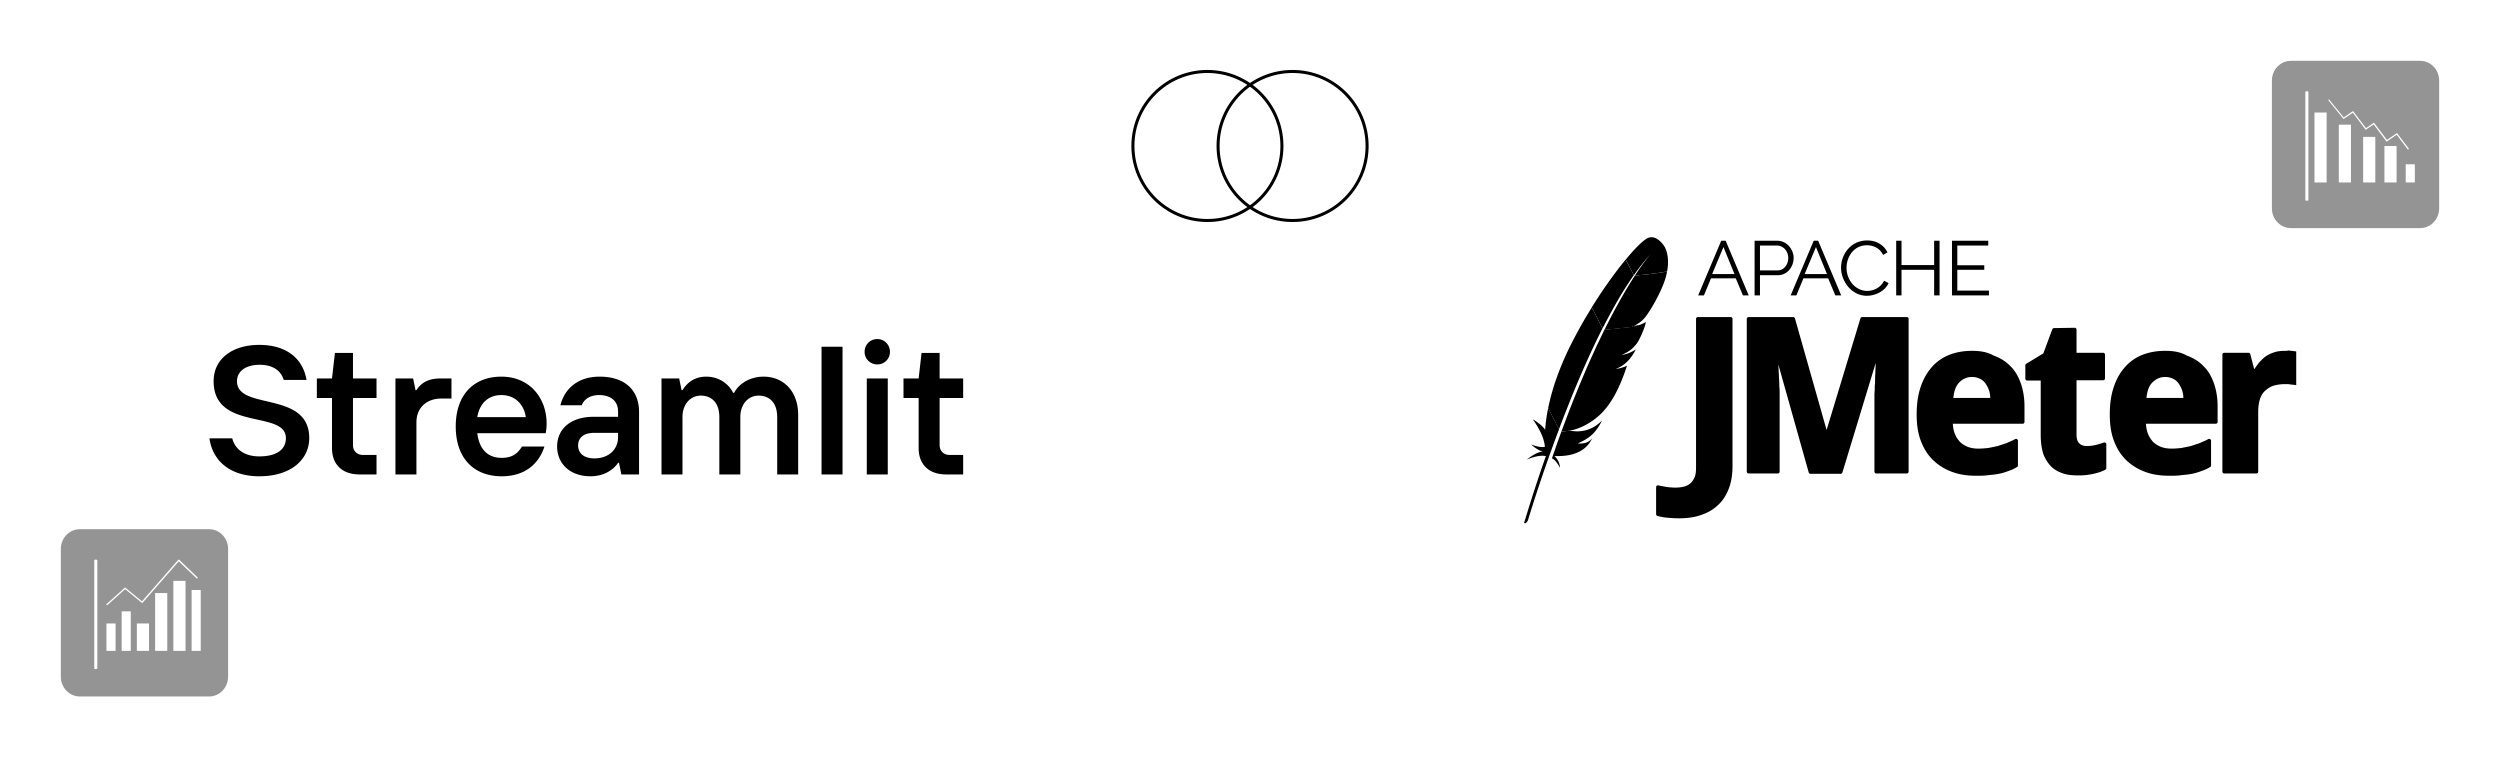 <svg xmlns="http://www.w3.org/2000/svg" width="822" height="249" fill="none"><rect width="100%" height="100%" fill="#333333" stroke="none"/><g clip-path="url(#a)"><path fill="#fff" d="M0 249V0h822v249z"></path><g fill="#000" clip-path="url(#b)"><path d="M541.44 78.454c-1.491.88-3.975 3.346-6.92 6.92l2.714 5.09c1.899-2.712 3.851-5.142 5.803-7.22.142-.159.23-.247.23-.247-.071.088-.159.159-.23.247-.639.687-2.556 2.906-5.448 7.326 2.786-.141 7.062-.704 10.558-1.303 1.047-5.776-1.012-8.418-1.012-8.418s-2.626-4.209-5.695-2.395M532.303 121.176c-.355.07-.71.123-1.065.176.178-.018.373-.053.55-.088a5 5 0 0 0 .515-.088"></path><path d="M532.303 121.176c-.355.07-.71.123-1.065.176.178-.018.373-.053.55-.088a5 5 0 0 0 .515-.088" opacity=".35"></path><path d="M533.224 116.723q-.026 0 0 0c.053 0 .107-.018.16-.018.231-.035.461-.07.674-.123-.266.053-.55.088-.834.141"></path><path d="M533.224 116.723q-.026 0 0 0c.053 0 .107-.018.16-.018.231-.035.461-.07.674-.123-.266.053-.55.088-.834.141" opacity=".35"></path><path d="M529.213 103.602a258 258 0 0 1 2.502-4.49 116 116 0 0 1 2.661-4.403c.053-.088.107-.177.16-.247.887-1.391 1.774-2.73 2.679-4.015l-2.715-5.072c-.195.246-.408.493-.621.757-.78.969-1.597 2.008-2.431 3.117-.94 1.25-1.898 2.572-2.892 3.963a178 178 0 0 0-2.75 4.032 213 213 0 0 0-2.342 3.664c-.036.052-.054.088-.089.14l3.531 6.921c.781-1.461 1.544-2.923 2.307-4.367M513.12 142.645c-.461 1.268-.94 2.571-1.401 3.909 0 .018-.018.036-.018.053-.071.194-.142.37-.195.564-.32.898-.586 1.708-1.225 3.54 1.047.475 1.881 1.708 2.662 3.117-.089-1.462-.692-2.836-1.846-3.892 5.128.229 9.564-1.057 11.836-4.79.195-.335.39-.687.567-1.057-1.046 1.303-2.324 1.867-4.755 1.726 3.567-1.585 5.359-3.117 6.938-5.636.373-.598.745-1.25 1.118-1.972-3.123 3.188-6.743 4.086-10.558 3.399l-2.857.317c-.088.246-.177.475-.266.722"></path><path d="M514.451 136.288c.621-1.585 1.26-3.188 1.899-4.808.621-1.55 1.259-3.1 1.916-4.667.656-1.567 1.331-3.135 2.005-4.702a232 232 0 0 1 2.129-4.772c.71-1.568 1.455-3.135 2.183-4.685.266-.563.532-1.109.816-1.673.461-.951.94-1.902 1.419-2.853.018-.053.054-.105.071-.158l-3.495-6.904c-.053.088-.107.194-.178.282-.816 1.339-1.65 2.695-2.448 4.086a143 143 0 0 0-2.396 4.297 250 250 0 0 0-1.934 3.716c-.124.246-.248.51-.372.757a95.722 95.722 0 0 0-3.975 9.298c-.355.986-.692 1.937-.994 2.853-.248.775-.479 1.568-.709 2.342a69 69 0 0 0-1.349 5.495l3.549 6.956c.461-1.25.958-2.501 1.437-3.786.142-.352.284-.705.426-1.074"></path><path d="M508.985 134.438a54 54 0 0 0-.923 6.657c0 .07-.018.158-.018.229-1.1-1.761-4.081-3.487-4.063-3.47 2.129 3.065 3.744 6.094 3.975 9.07-1.136.229-2.697-.106-4.49-.757 1.881 1.708 3.283 2.183 3.833 2.307-1.721.105-3.513 1.285-5.323 2.641 2.644-1.074 4.791-1.497 6.317-1.145-2.431 6.816-4.862 14.353-7.293 22.348.745-.211 1.189-.722 1.437-1.391.426-1.444 3.318-10.954 7.825-23.44.125-.352.266-.704.391-1.074.035-.106.071-.194.106-.299q.718-1.955 1.491-4.015c.124-.317.23-.617.355-.934v-.017l-3.549-6.957a1.3 1.3 0 0 0-.071.247M527.475 108.566c-.106.211-.195.405-.301.616-.302.634-.621 1.268-.923 1.919-.337.705-.674 1.427-1.029 2.167-.178.369-.355.739-.532 1.127-.533 1.144-1.065 2.324-1.615 3.539a264 264 0 0 0-2.041 4.667 380 380 0 0 0-2.005 4.773c-.638 1.567-1.295 3.17-1.952 4.843-.585 1.479-1.171 3.011-1.774 4.578-.035.071-.053.159-.089.229a687 687 0 0 0-1.792 4.79.25.25 0 0 0-.035.106l2.856-.317c-.053-.018-.106-.018-.177-.035 3.425-.423 7.967-2.959 10.895-6.093 1.348-1.445 2.573-3.135 3.708-5.125.852-1.479 1.633-3.117 2.396-4.949a69 69 0 0 0 1.898-5.177c-.78.405-1.685.704-2.679.916l-.532.105c-.178.035-.355.053-.55.088 3.194-1.215 5.199-3.557 6.654-6.445-.834.563-2.201 1.303-3.833 1.673-.213.053-.444.088-.674.123-.054 0-.107.018-.178.018 1.1-.458 2.041-.969 2.857-1.585.177-.124.337-.264.497-.405.248-.212.479-.441.71-.67.142-.158.283-.299.425-.457.32-.37.621-.775.888-1.216.088-.14.177-.264.248-.405.107-.211.213-.405.302-.598a32 32 0 0 0 1.455-3.346c.035-.124.088-.229.124-.353.106-.334.213-.634.284-.898.106-.387.177-.704.213-.933a2 2 0 0 1-.373.246c-.958.564-2.608 1.092-3.939 1.339-.018 0-.036 0-.053.017-.124.018-.266.036-.408.071.017-.018.053-.018.071-.035l-8.979.968c.018.071 0 .106-.018.124"></path><path d="M537.588 90.57a139 139 0 0 0-2.608 4.157c-.053.088-.107.158-.142.246a140 140 0 0 0-2.573 4.474 191 191 0 0 0-2.449 4.543c-.745 1.409-1.49 2.906-2.289 4.491l8.979-.969c2.608-1.197 3.779-2.272 4.915-3.839.301-.423.603-.881.905-1.356a52 52 0 0 0 2.626-4.561c.781-1.515 1.473-3.012 1.987-4.35.337-.863.604-1.655.799-2.36.159-.616.284-1.197.39-1.76-3.478.58-7.754 1.144-10.54 1.285M531.788 121.281c-.177.035-.355.053-.55.088.178-.035.355-.07.55-.088"></path><path d="M531.788 121.281c-.177.035-.355.053-.55.088.178-.035.355-.07.55-.088" opacity=".35"></path><path d="M531.788 121.281c-.177.035-.355.053-.55.088.178-.035.355-.07.55-.088M533.207 116.721c.053 0 .106-.018.177-.018-.053 0-.106.018-.177.018"></path><path d="M533.207 116.721c.053 0 .106-.018.177-.018-.053 0-.106.018-.177.018" opacity=".35"></path><path d="M533.207 116.721c.053 0 .106-.018.177-.018-.053 0-.106.018-.177.018M537.285 107.32v1.282h-.323v-1.282h-.431V107h1.292v.32zM539.434 107.641l-.43.854h-.215l-.431-.854v.961h-.323V107h.538l.431.855.43-.855h.538v1.602h-.322z"></path><path stroke="#000" stroke-linejoin="round" stroke-width="1.229" d="M552.029 169.805c-1.507 0-2.799-.107-3.982-.214s-2.045-.32-2.906-.534v-8.866c.861.214 1.722.321 2.69.534.969.107 1.938.214 3.014.214q1.614 0 2.906-.321a5.5 5.5 0 0 0 2.368-1.175q.967-.8 1.614-2.243c.43-.961.538-2.136.538-3.525v-48.816h10.763v48.389c0 2.884-.431 5.341-1.292 7.477q-1.292 3.205-3.551 5.128c-1.507 1.388-3.337 2.35-5.382 2.99-1.829.641-4.197.962-6.78.962ZM574.953 104.859v50.205h9.579v-25.53c0-.854 0-1.602-.108-2.456 0-.855 0-1.71-.107-2.671 0-.854-.108-1.816-.108-2.564q-.162-2.883-.323-6.088h.323l11.086 39.416h9.901l11.947-39.309h.323c-.108 2.136-.108 4.059-.215 5.981 0 .855-.108 1.71-.108 2.564s0 1.709-.108 2.564c0 .854 0 1.602-.107 2.457v25.636h10.009v-50.205H612.3l-11.624 38.348h-.215l-10.871-38.348zm100.416 3.632-3.013 8.118-5.812 3.525v4.38h5.058v18.479c0 2.457.323 4.487.861 6.196.646 1.602 1.507 2.884 2.583 3.952 1.077.962 2.368 1.602 3.767 2.03s3.014.534 4.736.534 3.336-.214 4.735-.534c1.507-.321 2.691-.748 3.66-1.282v-7.798c-.969.321-1.937.641-2.906.855q-1.453.32-2.906.32c-1.184 0-2.153-.32-2.906-1.068s-1.076-1.816-1.076-3.311v-18.48h9.363v-7.798h-9.363v-8.225zm-27.014 7.477c-2.583 0-5.059.428-7.211 1.282a14.2 14.2 0 0 0-5.489 3.846c-1.507 1.709-2.691 3.738-3.552 6.302s-1.291 5.448-1.291 8.866c0 3.311.43 6.195 1.399 8.652.968 2.457 2.26 4.487 3.982 6.089s3.659 2.777 6.027 3.632c2.368.854 4.843 1.175 7.642 1.175 1.399 0 2.69 0 3.982-.214 1.184-.107 2.368-.214 3.336-.427 1.077-.214 2.045-.534 2.906-.855.969-.32 1.937-.748 2.798-1.282v-8.118c-.968.534-2.044.962-3.013 1.389l-2.906.961c-.969.214-2.045.427-3.121.641-1.076.107-2.153.214-3.337.214-1.399 0-2.69-.214-3.767-.641a8.4 8.4 0 0 1-2.798-1.816c-.753-.855-1.399-1.816-1.83-2.991-.43-1.175-.645-2.564-.645-3.952h23.57v-5.128c0-2.777-.43-5.234-1.184-7.37-.753-2.136-1.83-4.059-3.336-5.448-1.399-1.495-3.229-2.563-5.274-3.311-2.045-1.175-4.413-1.496-6.888-1.496Zm63.5 0c-2.583 0-5.059.428-7.211 1.282a14.2 14.2 0 0 0-5.489 3.846c-1.507 1.709-2.691 3.738-3.552 6.302s-1.291 5.448-1.291 8.866c0 3.311.43 6.195 1.399 8.652.968 2.457 2.26 4.487 3.982 6.089s3.659 2.777 6.027 3.632c2.368.854 4.843 1.175 7.642 1.175 1.399 0 2.69 0 3.982-.214 1.184-.107 2.368-.214 3.336-.427 1.077-.214 2.045-.534 2.906-.855.969-.32 1.937-.748 2.798-1.282v-8.118c-.968.534-2.044.962-3.013 1.389l-2.906.961c-.969.214-2.045.427-3.121.641-1.076.107-2.153.214-3.337.214-1.399 0-2.69-.214-3.767-.641a8.4 8.4 0 0 1-2.798-1.816c-.753-.855-1.399-1.816-1.83-2.991-.43-1.175-.645-2.564-.645-3.952h23.57v-5.128c0-2.777-.43-5.234-1.184-7.37-.753-2.136-1.83-4.059-3.336-5.448-1.399-1.495-3.229-2.563-5.274-3.311-2.045-1.175-4.305-1.496-6.888-1.496Zm39.607 0c-1.292 0-2.476.107-3.444.428-.969.32-1.938.747-2.691 1.282-.754.534-1.507 1.281-2.153 2.029-.645.855-1.291 1.709-1.829 2.671h-.538l-1.507-5.769h-7.965v38.455h10.548v-19.548c0-1.816.215-3.311.646-4.593.43-1.282 1.076-2.243 1.937-2.991s1.83-1.389 2.906-1.709c1.184-.32 2.368-.534 3.767-.534H752c.323 0 .645 0 1.076.107.323 0 .753.107 1.076.107s.538.106.754.106v-9.827c-.108 0-.323-.107-.646-.107-.215 0-.538-.107-.861-.107s-.646-.106-.969-.106c-.323.106-.646.106-.968.106Zm-103.107 7.371q1.614 0 2.906.641c.861.427 1.507.961 2.045 1.709a9.6 9.6 0 0 1 1.291 2.564c.323.961.431 2.029.431 3.204h-13.454c.216-2.777.861-4.807 2.153-6.089a6.2 6.2 0 0 1 4.628-2.029Zm63.5 0q1.614 0 2.906.641c.861.427 1.507.961 2.045 1.709a9.6 9.6 0 0 1 1.291 2.564c.323.961.431 2.029.431 3.204h-13.454c.216-2.777.861-4.807 2.153-6.089 1.291-1.281 2.798-2.029 4.628-2.029Z"></path><path d="m558.363 97.12 7.576-17.964h1.459l7.575 17.965h-1.905l-2.351-5.612h-8.144l-2.32 5.612zm8.313-15.89-3.718 8.876h7.344zM576.91 97.12V79.157h7.499c3.103 0 5.347 2.852 5.347 5.643 0 2.928-2.09 5.688-5.194 5.688h-5.885v6.634zm1.767-8.204h5.793c2.136 0 3.519-1.952 3.519-4.117 0-2.257-1.675-4.072-3.673-4.072h-5.639zM588.773 97.12l7.576-17.964h1.459l7.576 17.965h-1.936l-2.351-5.612h-8.129l-2.32 5.612zm8.313-15.89-3.718 8.876h7.344zM613.925 79.05c3.212 0 5.563 1.617 6.684 3.92l-1.429.854c-1.152-2.379-3.395-3.187-5.347-3.187-4.333 0-6.699 3.843-6.699 7.457 0 3.965 2.935 7.564 6.776 7.564 2.044 0 4.441-1.006 5.578-3.34l1.475.763c-1.168 2.684-4.379 4.178-7.161 4.178-4.963 0-8.466-4.712-8.466-9.256 0-4.316 3.135-8.952 8.589-8.952M637.728 79.156v17.965h-1.782v-8.403H625.22v8.403h-1.751V79.156h1.751v7.991h10.726v-7.99zM653.967 95.55v1.57h-12.155V79.157h11.924v1.571h-10.172v6.481h8.866v1.495h-8.866v6.847z"></path></g><path fill="#000" d="M85.24 156.6c-8.94 0-15.24-4.5-16.38-12.48h7.5c.96 3.72 4.14 5.94 8.88 5.94 6.18 0 8.76-2.58 8.76-6 0-9.36-23.76-2.16-23.76-18.72 0-7.38 6.18-11.94 15-11.94 9.18 0 14.4 4.68 15.54 11.52h-7.5c-.84-2.94-3.48-4.98-7.86-4.98-5.04 0-7.5 2.46-7.5 5.4 0 9.78 23.76 2.94 23.76 18.72 0 6.84-5.76 12.54-16.44 12.54m38.559-.6h-5.52c-5.82 0-9.12-3.3-9.12-8.7v-16.44h-4.98v-6.42h4.98l.96-8.4h5.94v8.4h7.74v6.42h-7.74v15.48c0 1.92 1.32 3.24 3.24 3.24h4.5zm13.121 0h-6.9v-31.56h5.82l.78 3.84h.3c1.8-2.82 4.5-3.84 7.86-3.84h3.66v6.6h-3.3c-4.98 0-8.22 3.12-8.22 7.8zm42.808-16.74c0 1.32-.18 2.58-.3 3.18h-22.5c.66 5.16 3.3 8.1 8.04 8.1 3.42 0 5.22-1.38 6.66-3.72h7.38c-1.74 5.46-6.18 9.78-14.04 9.78-9.12 0-15.12-5.88-15.12-16.38s6-16.38 15-16.38c9.42 0 14.88 7.14 14.88 15.42m-22.8-2.1h15.96c-.48-3.6-3.06-7.26-8.04-7.26-4.44 0-7.2 2.88-7.92 7.26m40.233-13.32c8.1 0 12.96 4.26 12.96 11.64V156h-5.82l-.78-3.84h-.3c-1.2 1.92-4.26 4.44-9.06 4.44-6.78 0-10.98-4.2-10.98-9.78s4.2-9.78 12.06-9.78h7.98v-1.74c0-3.48-2.46-5.4-6.24-5.4-2.94 0-4.98 1.38-5.7 3.36h-7.02c1.32-5.34 5.64-9.42 12.9-9.42m-1.74 26.88c4.74 0 7.8-2.94 7.8-7.02v-1.38h-7.8c-3.66 0-5.34 1.74-5.34 4.14 0 2.52 1.86 4.26 5.34 4.26M224.4 156h-6.9v-31.56h5.82l.78 3.84h.3c1.92-3.06 4.56-4.44 7.86-4.44 3.78 0 7.14 2.04 8.82 5.34h.3c1.68-3.3 5.58-5.34 9.66-5.34 6.6 0 11.4 4.8 11.4 12.6V156h-6.9v-18.84c0-4.86-2.64-7.08-6.12-7.08-3.24 0-6 2.64-6 7.08V156h-6.9v-18.84c0-4.86-2.64-7.08-6.12-7.08-3.24 0-6 2.64-6 7.08zm52.624 0h-6.9v-42h6.9zm11.456-36.18c-2.34 0-4.2-1.8-4.2-4.14s1.8-4.2 4.2-4.2c2.28 0 4.14 1.86 4.14 4.2a4.11 4.11 0 0 1-4.14 4.14M291.9 156H285v-31.56h6.9zm24.79 0h-5.52c-5.82 0-9.12-3.3-9.12-8.7v-16.44h-4.98v-6.42h4.98l.96-8.4h5.94v8.4h7.74v6.42h-7.74v15.48c0 1.92 1.32 3.24 3.24 3.24h4.5z"></path><circle cx="397" cy="48" r="24.5" stroke="#000"></circle><circle cx="425" cy="48" r="24.5" stroke="#000"></circle><path fill="#949494" d="M68.767 174H26.233C22.79 174 20 176.915 20 180.51v41.98c0 3.595 2.79 6.51 6.233 6.51h42.534c3.443 0 6.233-2.915 6.233-6.51v-41.98c0-3.595-2.79-6.51-6.233-6.51"></path><path fill="#fff" d="M43 201h-3v13h3zM61 191h-4v23h4zM49 205h-4v9h4zM66 194h-3v20h3zM38 205h-3v9h3zM55 195h-4v19h4zM31.5 220a.9.9 0 0 1-.35-.069c-.093-.043-.147-.101-.15-.162v-35.538c0-.061.053-.12.146-.163A.9.9 0 0 1 31.5 184a1 1 0 0 1 .193.016.7.7 0 0 1 .164.05.3.3 0 0 1 .108.076.12.12 0 0 1 .035.089v35.532a.13.13 0 0 1-.035.09.3.3 0 0 1-.107.077.7.7 0 0 1-.164.052 1 1 0 0 1-.194.018"></path><path fill="#fff" d="M35.243 199a.2.2 0 0 1-.094-.021.2.2 0 0 1-.079-.058.23.23 0 0 1-.052-.256.2.2 0 0 1 .052-.076l5.904-5.314a.223.223 0 0 1 .299 0l5.414 4.437 11.909-13.633a.2.2 0 0 1 .075-.058.246.246 0 0 1 .26.04l5.969 5.719q.04.029.068.074a.238.238 0 0 1-.114.339.235.235 0 0 1-.27-.074l-5.815-5.545-11.873 13.592a.2.2 0 0 1-.074.05.22.22 0 0 1-.175 0 .2.2 0 0 1-.073-.05l-5.433-4.456-5.76 5.181a.204.204 0 0 1-.137.109"></path><path fill="#949494" d="M795.767 20h-42.534C749.79 20 747 22.915 747 26.51v41.98c0 3.595 2.79 6.51 6.233 6.51h42.534c3.443 0 6.233-2.915 6.233-6.51V26.51c0-3.595-2.79-6.51-6.233-6.51"></path><path fill="#fff" d="M765 37h-4v23h4zM788 48h-4v12h4zM781 45h-4v15h4zM794 54h-3v6h3zM773 41h-4v19h4zM758.5 66a.9.9 0 0 1-.35-.07c-.093-.042-.147-.1-.15-.16V30.23c0-.06.053-.12.146-.162A.9.9 0 0 1 758.5 30q.1 0 .193.016a.7.7 0 0 1 .164.05.3.3 0 0 1 .108.076.12.12 0 0 1 .035.089v35.532a.13.13 0 0 1-.034.09.3.3 0 0 1-.108.077.7.7 0 0 1-.164.052 1 1 0 0 1-.194.018"></path><path fill="#fff" fill-rule="evenodd" d="m788.028 44.3 3.685 4.894.368-.236-3.949-5.213-3.305 2.251-4.264-5.672-2.619 1.807-4.275-5.633-3.049 2.11-4.948-6.061-.053.528 4.948 6.061 3.039-2.071 4.234 5.622 2.609-1.768 4.264 5.672z" clip-rule="evenodd"></path></g><defs><clipPath id="a"><path fill="#fff" d="M0 249V0h822v249z"></path></clipPath><clipPath id="b"><path fill="#fff" d="M501 78h254v94H501z"></path></clipPath></defs></svg>